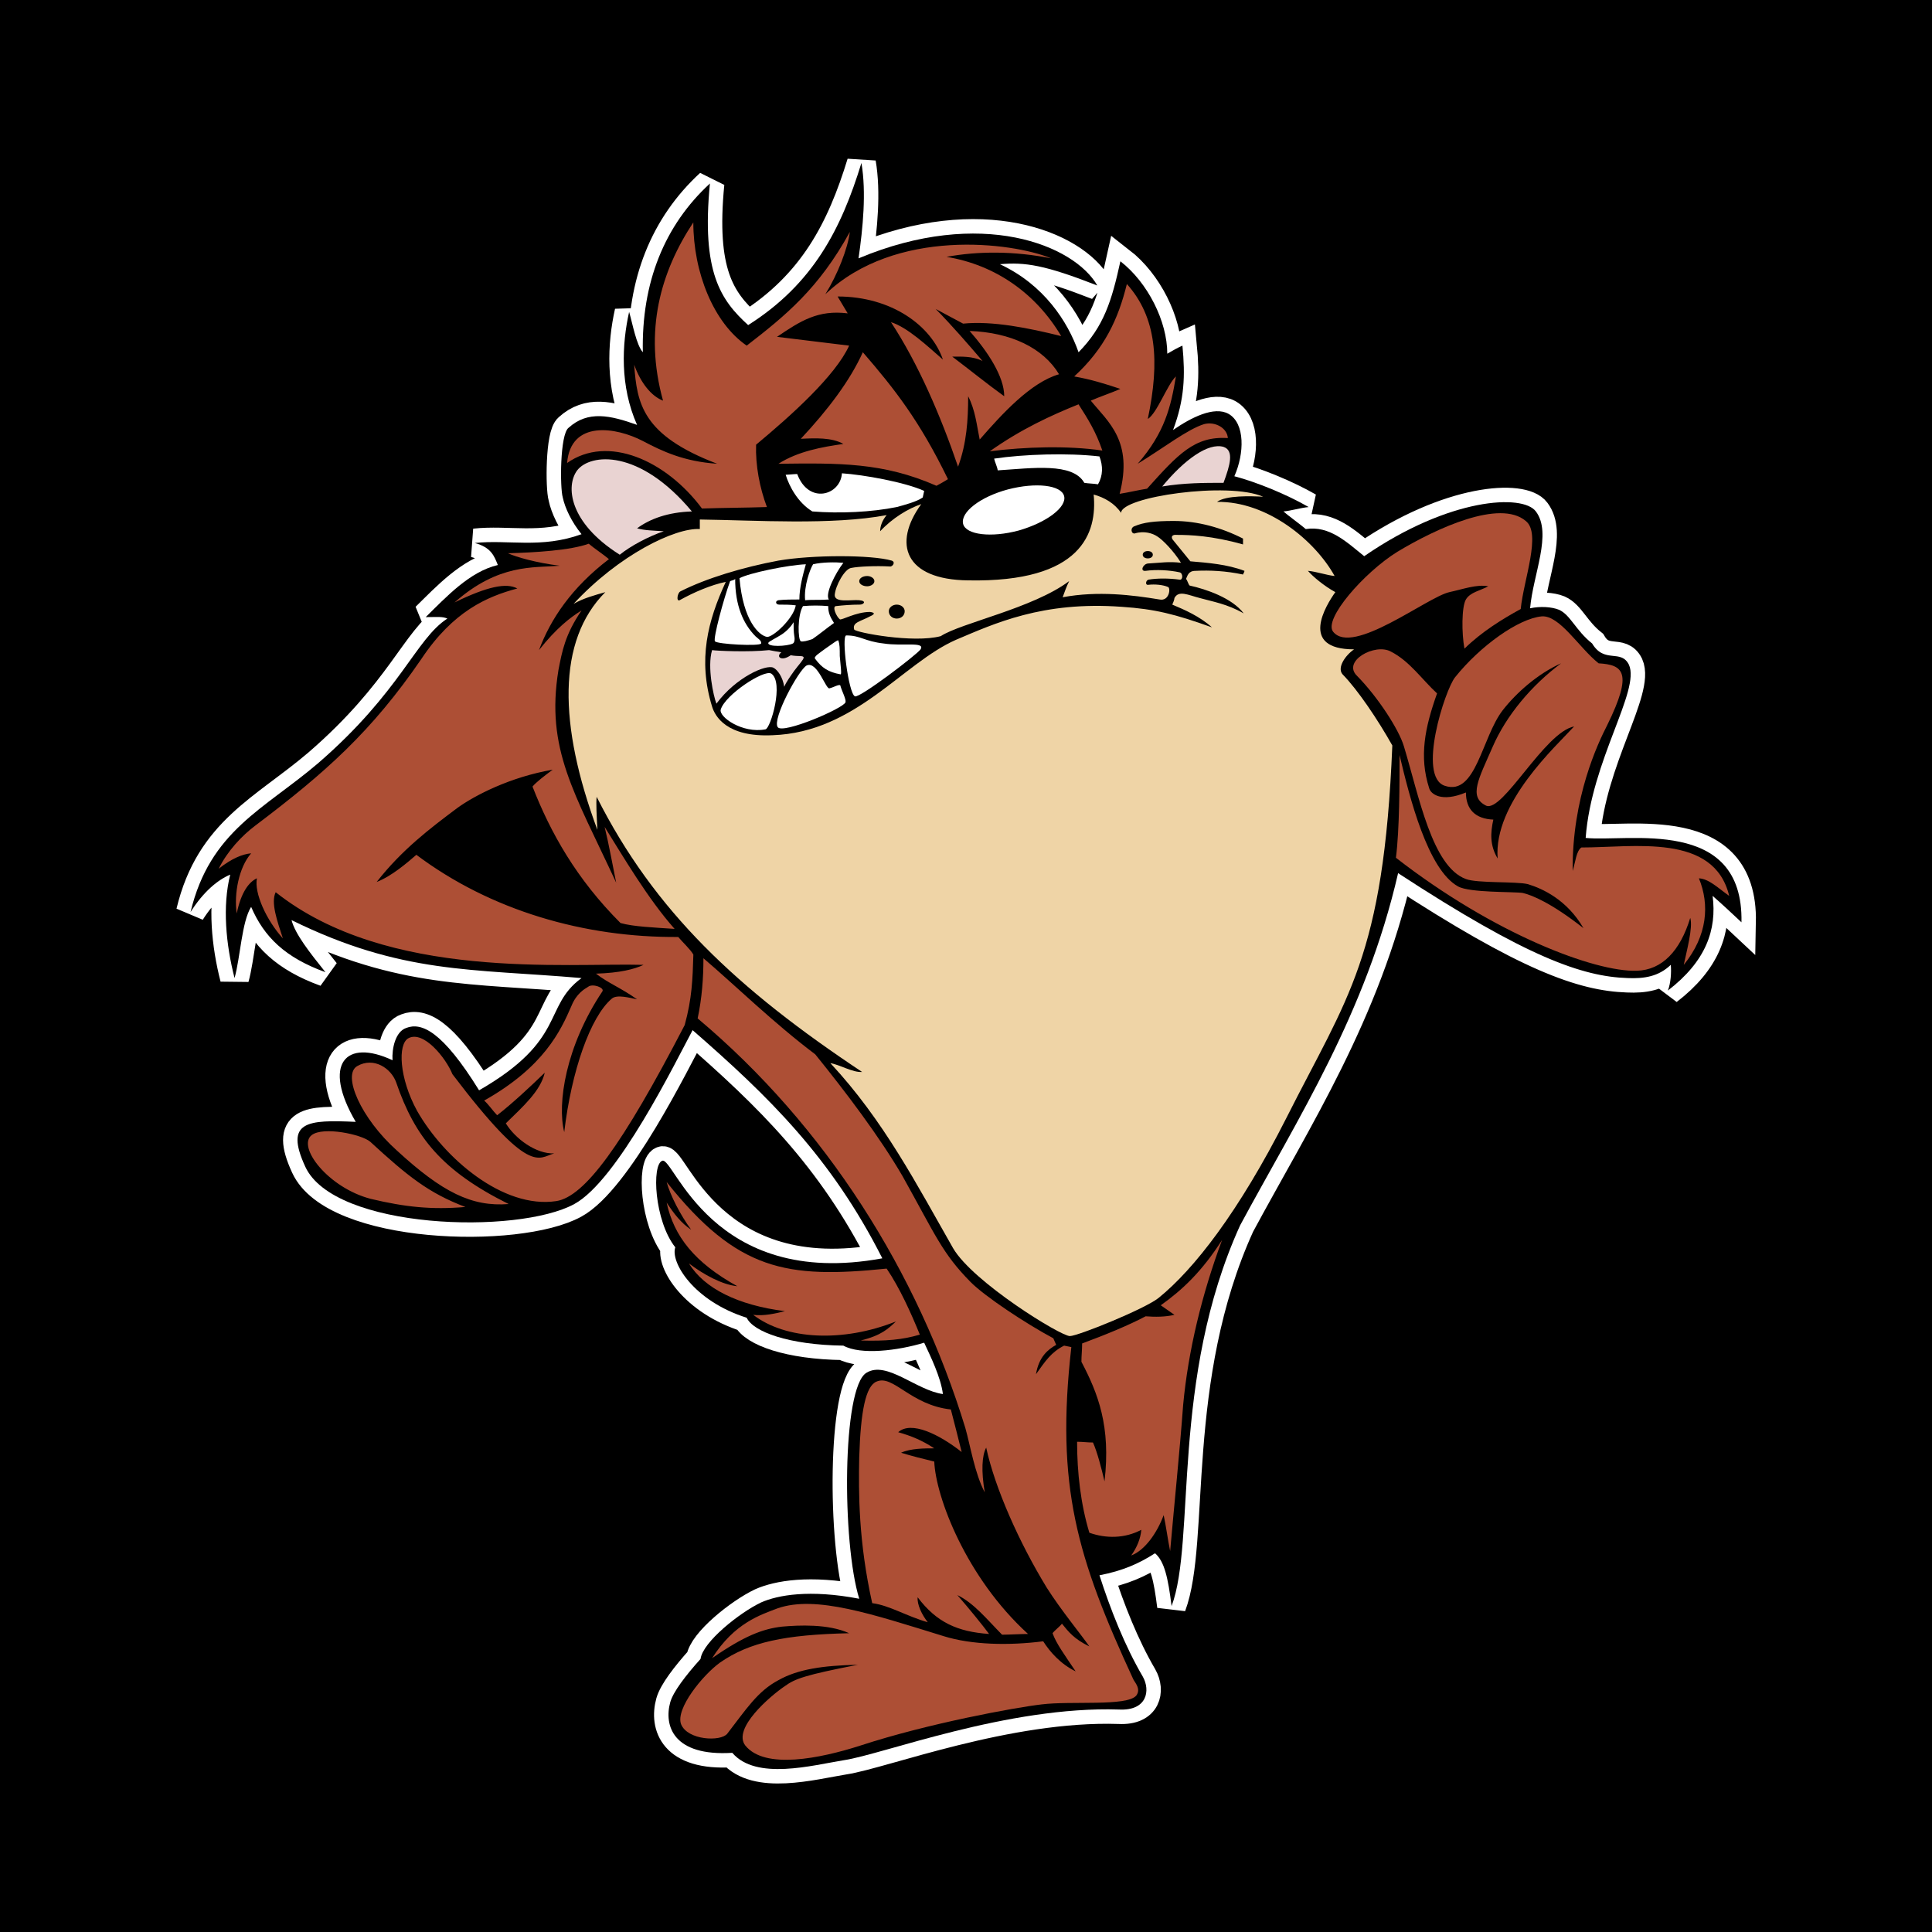 <?xml version="1.0" encoding="utf-8"?>
<!-- Generator: Adobe Illustrator 13.0.0, SVG Export Plug-In . SVG Version: 6.00 Build 14948)  -->
<!DOCTYPE svg PUBLIC "-//W3C//DTD SVG 1.0//EN" "http://www.w3.org/TR/2001/REC-SVG-20010904/DTD/svg10.dtd">
<svg version="1.0" id="Layer_1" xmlns="http://www.w3.org/2000/svg" xmlns:xlink="http://www.w3.org/1999/xlink" x="0px" y="0px"
	 width="192.756px" height="192.756px" viewBox="0 0 192.756 192.756" enable-background="new 0 0 192.756 192.756"
	 xml:space="preserve">
<g>
	<polygon fill-rule="evenodd" clip-rule="evenodd" points="0,0 192.756,0 192.756,192.756 0,192.756 0,0 	"/>
	
		<path fill-rule="evenodd" clip-rule="evenodd" fill="#FFFFFF" stroke="#FFFFFF" stroke-width="2.882" stroke-miterlimit="2.613" d="
		M74.643,32.435c-2.735-2.489-4.678-5.271-3.814-14.127c-4.534,4.172-6.837,9.882-6.693,16.835
		c-0.647-0.732-1.008-2.781-1.368-4.025c-0.719,3.22-0.936,7.393,0.792,11.272c-2.663-0.952-4.894-1.464-6.836,0.292
		c-0.864,0.659-0.864,6.002-0.576,6.954c0.215,1.025,0.863,2.416,1.871,3.66c-4.03,1.464-7.341,0.513-10.652,0.879
		c1.655,0.439,1.943,1.317,2.303,2.196c-2.807,0.659-5.11,3.147-7.197,5.197c1.224,0,1.656-0.073,2.159,0.146
		c-3.167,2.05-4.606,7.247-12.882,14.42c-5.398,4.612-10.795,6.734-12.739,14.859c1.295-2.049,2.735-3.221,3.958-3.733
		c-0.792,3.147-0.432,6.954,0.432,10.321c0.576-2.05,0.72-5.637,1.655-7.101c1.295,3.001,3.383,5.051,7.413,6.515
		c-1.583-1.976-3.023-3.807-3.383-5.197c11.012,5.416,17.993,4.832,28.932,5.783c-3.887,2.854-1.439,6.148-10.22,11.199
		c-3.67-5.93-5.758-6.808-7.27-6.222c-1.079,0.366-1.439,2.049-1.367,3.221c-4.678-2.196-7.053,0.365-3.67,6.148
		c-4.822-0.22-7.125-0.073-5.038,4.465c2.878,6.295,21.231,6.808,26.845,3.733c4.318-2.343,10.076-14.127,11.803-17.349
		c7.557,6.589,13.818,12.664,18.928,22.766c-17.057,3.147-20.799-10.175-21.951-9.735c-1.08,0.365-0.792,6.002,1.295,8.637
		c-0.504,1.465,1.799,5.344,7.125,7.027c0.647,1.391,4.174,2.709,9.644,2.782c1.727,0.951,5.397,0.512,8.061-0.293
		c0.575,1.391,1.655,3.439,1.871,5.124c-2.663-0.366-5.614-3.368-7.629-2.123C84,138.427,84,153.945,85.727,159.508
		c-4.966-0.951-8.132-0.366-9.788,0.366c-2.159,1.025-5.829,3.953-6.045,5.637c-1.511,1.684-2.735,3.294-3.022,4.318
		c-0.647,2.343,0.288,5.417,6.189,5.051c2.375,2.781,7.988,1.244,11.155,0.732c3.887-0.586,16.338-5.417,27.421-5.051
		c2.807,0.146,3.167-1.903,2.375-3.294c-1.8-3.075-3.239-6.734-4.318-10.102c2.303-0.439,3.958-1.172,5.542-2.196
		c0.936,0.805,1.295,2.415,1.654,5.271c2.447-6.515-0.144-22.619,6.838-37.99c5.758-10.688,12.522-21.082,15.762-35.136
		c12.882,8.418,18.424,10.321,22.886,10.468c1.655,0.073,3.095-0.146,4.318-1.318c0.071,0.732,0,1.83-0.288,2.562
		c3.814-2.928,4.894-6.076,4.463-9.443c1.007,0.878,1.942,1.757,2.878,2.635c0.216-10.614-11.371-7.979-15.545-8.418
		c0.575-7.759,5.47-14.713,4.318-17.275c-0.792-1.61-2.447-0.073-3.671-2.123c-1.655-1.317-2.159-2.854-3.311-3.367
		c-0.72-0.292-1.871-0.366-2.879-0.146c0.288-3.367,2.231-7.466,0.575-9.662c-1.295-1.757-8.636-1.391-17.128,4.465
		c-1.728-1.391-3.454-3.074-5.83-2.708c-0.504-0.439-1.727-1.317-2.23-1.756c0.791-0.074,1.727-0.366,2.519-0.439
		c-2.159-1.245-5.182-2.489-7.413-3.075c1.008-2.269,1.08-5.27-0.575-6.222c-1.439-0.805-3.742,0.366-5.542,1.61
		c1.151-3.074,1.224-5.417,0.936-8.418c-0.504,0.219-1.008,0.513-1.511,0.805c0-3.221-1.943-7.1-4.679-9.223
		c-0.863,3.953-1.655,6.515-4.174,9.077c-1.079-3.074-3.455-6.734-7.845-8.784c2.519-0.22,4.462,0.073,9.716,2.123
		c-2.303-4.026-11.587-7.833-23.822-2.708c0.432-3.001,0.792-6.588,0.288-9.516C83.927,22.846,81.121,28.335,74.643,32.435
		L74.643,32.435z M114.515,54.979c0.288,0,0.503,0.146,0.503,0.366s-0.215,0.366-0.503,0.366s-0.504-0.146-0.504-0.366
		S114.227,54.979,114.515,54.979L114.515,54.979z M127.182,60.25c1.727,5.783,2.015,9.15-0.072,10.979
		c-2.879,2.416-6.621,2.416-17.345,1.684c5.397,0.585,12.667,3.514,17.848-0.805C131.355,68.741,128.908,62.227,127.182,60.25
		L127.182,60.25z M86.518,57.469c0.36,0,0.72,0.22,0.72,0.512c0,0.293-0.36,0.512-0.72,0.512c-0.432,0-0.792-0.219-0.792-0.512
		C85.727,57.688,86.086,57.469,86.518,57.469L86.518,57.469z M89.469,60.323c0.432,0,0.792,0.293,0.792,0.659
		c0,0.439-0.36,0.732-0.792,0.732c-0.432,0-0.792-0.292-0.792-0.732C88.677,60.616,89.037,60.323,89.469,60.323L89.469,60.323z
		 M108.829,154.091c0.144,0.586,0.359,1.465,0.647,2.05c0.863-0.22,2.303-0.805,3.095-2.05
		C111.06,154.384,109.908,154.457,108.829,154.091L108.829,154.091z M107.605,138.28c-0.072,1.317-0.216,3.147-0.216,4.465
		c0.504,0.073,1.008,0.073,1.583,0.146C109.045,141.428,108.469,139.671,107.605,138.28L107.605,138.28z M94.219,145.82
		c0.576,0.292,1.583,0.438,2.159,0.512c0.575,3.147,1.295,5.563,3.167,8.198c-0.432-1.244-0.647-3.88-0.432-4.611
		c1.295,2.854,3.958,8.564,6.189,11.126c-0.145,0.806-0.864,1.172-1.224,1.83C100.696,159.947,95.371,153.433,94.219,145.82
		L94.219,145.82z M52.117,78.989c-2.519,0.219-6.262,2.416-9.572,5.562c5.11,3.587,11.947,6.369,17.201,7.101
		C56.147,87.407,53.269,82.429,52.117,78.989L52.117,78.989z M144.957,60.543c-1.438,0.146-3.454,1.464-4.966,2.415
		c1.224,0.586,2.808,2.124,3.814,3.66c0.288-0.366,0.937-1.024,1.367-1.391C144.886,63.69,144.742,62.08,144.957,60.543
		L144.957,60.543z"/>
	<path fill-rule="evenodd" clip-rule="evenodd" d="M144.957,60.543c-1.438,0.146-3.454,1.464-4.966,2.415
		c1.224,0.586,2.808,2.124,3.814,3.66c0.288-0.366,0.937-1.024,1.367-1.391C144.886,63.69,144.742,62.08,144.957,60.543
		L144.957,60.543z"/>
	<path fill-rule="evenodd" clip-rule="evenodd" d="M52.117,78.989c-2.519,0.219-6.262,2.416-9.572,5.563
		c5.11,3.587,11.947,6.368,17.201,7.1C56.147,87.407,53.269,82.43,52.117,78.989L52.117,78.989z"/>
	<path fill-rule="evenodd" clip-rule="evenodd" d="M94.219,145.82c0.576,0.292,1.583,0.438,2.159,0.512
		c0.575,3.147,1.295,5.563,3.167,8.198c-0.432-1.244-0.647-3.88-0.432-4.611c1.295,2.854,3.958,8.564,6.189,11.126
		c-0.145,0.806-0.864,1.172-1.224,1.83C100.696,159.947,95.371,153.433,94.219,145.82L94.219,145.82z"/>
	<path fill-rule="evenodd" clip-rule="evenodd" d="M107.605,138.28c-0.072,1.317-0.216,3.147-0.216,4.465
		c0.504,0.073,1.008,0.073,1.583,0.146C109.045,141.428,108.469,139.671,107.605,138.28L107.605,138.28z"/>
	<path fill-rule="evenodd" clip-rule="evenodd" d="M108.829,154.091c0.144,0.586,0.359,1.465,0.647,2.05
		c0.863-0.22,2.303-0.805,3.095-2.05C111.06,154.384,109.908,154.457,108.829,154.091L108.829,154.091z"/>
	<path fill-rule="evenodd" clip-rule="evenodd" d="M127.182,60.25c1.727,5.783,2.015,9.15-0.072,10.98
		c-2.879,2.416-6.621,2.416-17.345,1.684c5.397,0.585,12.667,3.514,17.848-0.805C131.355,68.741,128.908,62.227,127.182,60.25
		L127.182,60.25z"/>
	<path fill-rule="evenodd" clip-rule="evenodd" d="M74.644,32.435c-2.735-2.489-4.678-5.271-3.815-14.127
		c-4.534,4.172-6.837,9.882-6.693,16.835c-0.647-0.732-1.008-2.781-1.368-4.025c-0.719,3.22-0.936,7.393,0.792,11.272
		c-2.663-0.952-4.894-1.464-6.836,0.292c-0.864,0.659-0.864,6.002-0.576,6.954c0.215,1.025,0.863,2.416,1.871,3.66
		c-4.03,1.464-7.341,0.513-10.652,0.879c1.655,0.439,1.943,1.317,2.303,2.196c-2.807,0.659-5.11,3.147-7.197,5.197
		c1.224,0,1.656-0.073,2.159,0.147c-3.167,2.049-4.606,7.246-12.882,14.42c-5.398,4.612-10.795,6.734-12.739,14.859
		c1.295-2.049,2.735-3.221,3.958-3.733c-0.792,3.147-0.432,6.954,0.432,10.321c0.576-2.05,0.72-5.637,1.655-7.101
		c1.295,3.001,3.383,5.051,7.413,6.515c-1.583-1.976-3.023-3.807-3.383-5.197c11.012,5.416,17.993,4.832,28.932,5.783
		c-3.887,2.854-1.439,6.148-10.22,11.199c-3.67-5.93-5.758-6.808-7.27-6.222c-1.079,0.366-1.439,2.049-1.367,3.221
		c-4.678-2.196-7.053,0.365-3.67,6.148c-4.822-0.22-7.125-0.073-5.038,4.465c2.878,6.295,21.231,6.808,26.845,3.733
		c4.318-2.343,10.076-14.127,11.803-17.348c7.557,6.588,13.818,12.663,18.928,22.765c-17.057,3.147-20.799-10.175-21.951-9.735
		c-1.08,0.365-0.792,6.002,1.295,8.637c-0.504,1.465,1.799,5.344,7.125,7.027c0.647,1.391,4.174,2.709,9.644,2.782
		c1.727,0.951,5.397,0.512,8.061-0.293c0.647,1.391,1.655,3.439,1.871,5.124c-2.663-0.366-5.614-3.368-7.629-2.123
		C84,138.427,84,153.945,85.727,159.508c-4.966-0.951-8.132-0.366-9.788,0.366c-2.159,1.025-5.829,3.953-6.045,5.637
		c-1.511,1.684-2.735,3.294-3.022,4.318c-0.647,2.343,0.288,5.417,6.189,5.051c2.375,2.781,7.988,1.244,11.155,0.732
		c3.887-0.586,16.338-5.417,27.421-5.051c2.807,0.146,3.167-1.903,2.375-3.294c-1.8-3.075-3.239-6.734-4.318-10.102
		c2.303-0.439,3.958-1.172,5.542-2.196c0.936,0.805,1.295,2.415,1.654,5.271c2.447-6.515-0.144-22.619,6.838-37.99
		c5.758-10.688,12.522-21.082,15.762-35.136c12.882,8.418,18.424,10.321,22.886,10.468c1.655,0.073,3.095-0.146,4.318-1.318
		c0.071,0.732,0,1.83-0.288,2.562c3.814-2.928,4.894-6.076,4.463-9.443c1.007,0.878,1.942,1.757,2.878,2.635
		c0.216-10.614-11.371-7.979-15.545-8.418c0.575-7.759,5.47-14.713,4.318-17.275c-0.792-1.61-2.447-0.073-3.671-2.123
		c-1.655-1.317-2.159-2.854-3.311-3.367c-0.72-0.292-1.871-0.366-2.879-0.146c0.288-3.367,2.231-7.466,0.575-9.662
		c-1.295-1.757-8.636-1.391-17.128,4.465c-1.728-1.391-3.454-3.074-5.83-2.708c-0.504-0.439-1.727-1.317-2.23-1.756
		c0.791-0.074,1.727-0.366,2.519-0.439c-2.159-1.245-5.182-2.489-7.413-3.074c1.008-2.27,1.08-5.271-0.575-6.222
		c-1.439-0.805-3.742,0.366-5.542,1.61c1.151-3.074,1.224-5.417,0.936-8.418c-0.504,0.219-1.008,0.513-1.511,0.805
		c0-3.221-1.943-7.1-4.679-9.223c-0.863,3.953-1.655,6.515-4.174,9.077c-1.079-3.074-3.455-6.734-7.845-8.784
		c2.519-0.22,4.462,0.073,9.716,2.123c-2.303-4.026-11.587-7.833-23.822-2.708c0.432-3.001,0.792-6.588,0.288-9.516
		C83.927,22.846,81.121,28.335,74.644,32.435L74.644,32.435z"/>
	<path fill-rule="evenodd" clip-rule="evenodd" fill="#AD4F35" d="M112.428,28.335c-0.864,3.513-2.231,6.441-5.254,9.223
		c1.655,0.292,3.095,0.732,4.605,1.244c-1.008,0.439-1.943,0.732-2.95,1.171c1.728,2.123,4.246,4.026,2.878,9.296
		c0.937-0.146,1.8-0.366,2.735-0.512c3.095-3.44,4.75-5.27,8.061-5.05c-0.071-1.025-1.296-1.684-2.375-1.391
		c-1.655,0.513-4.103,2.416-6.621,3.953c2.735-3.147,3.311-5.709,3.814-8.71c-0.863,0.805-1.871,3.66-2.807,4.245
		C115.738,36.021,115.378,31.629,112.428,28.335L112.428,28.335z M98.753,45.024c3.095-2.195,6.117-3.586,8.853-4.685
		c0.936,1.464,1.728,2.709,2.375,4.612C106.454,44.439,102.279,44.585,98.753,45.024L98.753,45.024z M86.086,35.143
		c-1.295,2.855-3.455,5.71-6.189,8.638c1.439-0.073,3.095-0.146,4.247,0.512c-2.088,0.293-4.534,0.732-6.478,1.977
		c6.045-0.073,10.436-0.146,15.761,2.196c0.432-0.22,0.792-0.439,1.151-0.659C91.772,42.023,89.253,38.803,86.086,35.143
		L86.086,35.143z M76.515,50.588c-2.159,0.073-4.318,0.073-6.478,0.146c-3.599-4.831-9.428-7.393-13.458-4.539
		c0.359-4.319,4.894-3.586,7.557-2.196c1.943,1.024,4.103,2.05,7.413,2.269c-7.485-2.854-7.989-6.002-8.277-9.881
		c0.648,1.83,1.728,3.147,2.879,3.586c-1.943-7.027-0.216-12.883,3.022-17.787c0,4.978,2.015,10.028,5.326,12.297
		c3.886-3.001,7.197-5.709,10.292-11.346c-0.216,1.684-1.224,4.245-2.447,6.222c6.981-6.661,18.641-5.197,22.526-3.586
		c-3.67-0.732-7.269-0.732-10.436-0.146c4.895,0.805,8.925,3.66,11.443,7.905c-3.238-0.805-6.837-1.537-9.788-1.244
		c-0.936-0.512-1.799-0.952-2.735-1.464c1.655,1.684,3.238,3.513,4.678,5.197c-1.007-0.512-2.159-0.439-3.022-0.439
		c1.655,1.245,3.454,2.708,5.182,3.953c0-1.976-1.655-4.465-3.455-6.515c4.102,0.146,7.341,1.683,8.924,4.319
		c-2.807,0.805-5.686,3.953-7.917,6.515c-0.288-1.391-0.432-2.928-1.151-4.319c0,2.342-0.144,4.685-1.007,7.027
		c-1.728-5.051-3.958-10.248-6.693-14.42c1.655,0.512,3.67,2.416,5.182,3.733c-1.152-3.367-5.11-6.295-10.508-6.295
		c0.36,0.586,0.647,1.098,1.008,1.684c-2.951-0.366-4.678,0.732-7.053,2.342c2.375,0.293,4.822,0.586,7.197,0.878
		c-1.368,3.001-5.758,6.954-9.284,9.882C75.363,46.416,75.795,48.685,76.515,50.588L76.515,50.588z M148.269,80.38
		c-1.8-0.878-0.72-2.708,0.647-5.856s3.886-6.149,6.837-8.345c-2.303,1.025-4.462,2.928-5.829,4.685
		c-2.088,2.708-2.663,8.564-5.758,7.54c-2.807-0.878,0-9.589,1.007-10.833c2.52-3.147,6.334-5.855,8.637-6.075
		c1.8-0.146,3.742,3.147,5.686,4.685c2.447,0.146,3.455,0.878,0.864,6.149c-0.937,1.83-3.527,7.247-3.455,14.566
		c0.288-0.952,0.36-1.977,0.864-2.342c5.253,0,13.242-1.464,14.753,4.831c-1.224-0.878-2.015-1.684-3.022-1.756
		c1.08,2.635,0.863,5.709-1.511,8.637c0.287-1.391,0.936-3.733,0.647-4.685c-1.008,3.294-2.807,5.197-5.326,5.271
		c-4.174,0.146-14.25-3.66-24.038-11.273c0.36-2.854,0.36-7.393,0.36-10.248c1.008,4.246,2.807,11.419,5.829,13.103
		c1.152,0.659,5.614,0.513,6.478,0.659c0.936,0.219,2.879,1.024,6.046,3.513c-1.655-2.854-4.103-3.953-5.542-4.392
		c-1.151-0.292-5.038-0.073-6.189-0.512c-3.383-1.244-4.678-8.271-6.189-13.249c-0.504-1.684-2.591-4.904-4.678-7.027
		c-1.512-1.464,1.799-3.294,3.382-2.416c1.872,0.951,3.096,2.781,4.606,4.172c-1.224,3.44-1.799,6.295-0.791,9.443
		c0.144,0.585,1.223,1.464,3.67,0.439c0,1.684,0.936,2.636,2.735,2.708c-0.288,1.318-0.36,2.562,0.432,3.88
		c-0.432-5.563,5.829-11.2,7.629-13.176C154.098,73.06,149.924,81.112,148.269,80.38L148.269,80.38z M146.109,64.715
		c1.727-1.684,3.742-2.928,5.613-3.953c0.288-2.928,2.087-7.54,0.504-8.784c-2.591-2.196-8.925,0.732-12.811,3.075
		c-3.311,2.049-7.413,6.734-6.405,7.979c1.943,2.416,9.356-3.44,11.587-3.953c1.367-0.293,2.734-0.805,3.887-0.586
		c-0.792,0.439-1.8,0.586-2.231,1.318S145.821,63.178,146.109,64.715L146.109,64.715z M121.927,123.714
		c-2.015,3.147-3.958,4.978-6.117,6.515c0.433,0.293,0.936,0.659,1.367,0.952c-0.935,0.219-1.942,0.219-2.878,0.146
		c-1.655,0.879-3.959,1.83-6.334,2.709c0,0.658-0.071,1.171-0.071,1.83c1.655,3.147,2.95,6.441,2.303,11.931
		c-0.288-1.244-0.72-2.928-1.151-3.879c-0.576,0-1.008-0.073-1.584-0.073c0,3.074,0.36,6.222,1.224,9.076
		c1.655,0.586,3.526,0.586,5.182-0.292c-0.071,0.878-0.432,1.756-1.008,2.562c1.368-0.513,2.592-2.27,3.239-4.026
		c0.216,0.952,0.432,2.562,0.647,3.587c0.432-4.904,0.937-9.735,1.296-14.566C118.545,134.767,119.912,129.13,121.927,123.714
		L121.927,123.714z M95.946,144.868c-0.36-1.464-0.72-2.854-1.08-4.245c-4.03-0.439-5.757-3.514-7.413-2.782
		c-1.08,0.439-1.583,2.928-1.728,7.54c-0.072,3.587-0.072,8.418,1.295,14.566c1.727,0.22,3.455,1.317,5.542,1.903
		c-0.576-0.731-1.079-1.757-1.007-2.489c1.871,2.489,3.958,3.44,7.125,3.66c-0.647-0.878-2.015-2.562-3.166-3.88
		c1.655,0.806,2.878,2.343,4.462,3.953c0.647,0,1.943-0.073,2.591-0.073c-6.189-5.637-9.212-13.688-9.356-17.201
		c-0.936-0.22-2.375-0.586-3.311-0.879c0.936-0.439,2.375-0.439,3.311-0.439c-1.224-0.805-2.303-1.244-3.598-1.61
		C90.908,141.721,93.715,143.111,95.946,144.868L95.946,144.868z M88.461,126.568c-10.004,1.025-14.897,0.22-21.951-8.638
		c0.36,1.318,1.367,3.294,2.447,4.758c-1.007-0.658-1.727-1.61-2.447-2.708c0.72,3.367,2.807,6.003,7.053,8.345
		c-1.512-0.146-3.383-1.171-4.822-2.27c1.512,2.489,4.894,4.173,9.572,4.759c-0.863,0.22-2.159,0.512-3.167,0.366
		c3.239,2.488,8.924,2.781,14.25,0.658c-0.792,0.732-1.439,1.391-3.526,1.903c2.519,0.073,4.174-0.073,5.901-0.586
		C90.908,131.034,89.757,128.472,88.461,126.568L88.461,126.568z M70.181,95.605c0,1.977-0.144,3.952-0.576,6.002
		c12.811,10.761,21.951,25.327,26.701,40.845c0.504,1.757,0.936,4.539,1.943,6.442c-0.359-2.123-0.288-3.66,0.144-4.466
		c0.864,4.026,3.312,9.517,6.046,13.981c1.439,2.27,3.383,4.611,4.246,5.855c-1.511-0.731-2.087-1.464-2.734-2.269
		c-0.216,0.293-0.72,0.658-0.936,0.951c0.359,1.024,1.224,2.196,2.303,3.807c-1.512-0.732-2.591-1.977-3.238-3.001
		c-3.383,0.438-7.125,0.366-9.932-0.513c-7.125-2.196-12.739-4.1-16.553-2.781c-1.728,0.659-4.318,1.464-6.549,4.978
		c3.167-2.196,5.038-2.928,6.981-3.147c1.655-0.146,4.606-0.293,6.693,0.658c-6.406,0.146-9.932,0.879-12.883,2.928
		c-1.727,1.245-4.462,4.612-3.886,6.149c0.647,1.61,3.958,1.757,4.606,0.951c1.871-2.415,3.023-4.245,5.11-5.344
		c1.943-1.098,4.462-1.464,7.917-1.537c-5.254,1.025-6.261,1.392-7.269,2.123c-1.511,1.024-5.253,4.245-3.958,5.929
		c1.943,2.416,7.413,1.318,11.515,0c6.693-2.195,15.473-3.806,18.064-4.099c2.951-0.366,8.493,0.22,9.429-0.878
		c0.503-0.659-0.145-1.318-0.288-1.61c-5.614-12.151-7.772-19.252-6.189-33.16l-0.72-0.146c-1.296,0.658-1.871,1.536-2.807,2.854
		c0.287-1.757,1.223-2.489,2.015-2.928l-0.287-0.659c-2.735-1.464-6.838-4.173-8.277-5.637c-2.807-2.854-3.455-4.611-6.765-10.54
		c-2.303-3.953-5.686-8.418-8.708-12.151C77.162,102.047,73.276,98.24,70.181,95.605L70.181,95.605z M60.753,55.785
		c-0.504-0.439-1.511-1.098-2.015-1.538c-1.799,0.659-5.326,0.878-8.06,0.952c0.792,0.366,2.807,0.952,5.182,1.245
		c-2.663,0.219-6.118-0.22-10.508,3.66c3.311-1.611,5.182-1.977,6.262-1.391c-3.023,0.805-6.406,2.269-9.572,7.027
		c-4.966,7.247-9.572,11.346-16.553,16.616c-1.368,1.024-2.807,2.562-3.67,4.319c1.295-1.025,2.375-1.464,3.238-1.538
		c-1.223,1.391-1.727,4.026-1.439,6.002c0.432-2.123,1.224-3.147,2.015-3.513c-0.288,1.464,0.936,4.172,2.591,6.002
		c-0.576-1.757-1.223-3.587-0.719-4.611c11.155,8.856,29.003,7.027,36.705,7.247c-0.936,0.439-2.375,0.805-4.75,0.878
		c1.224,0.951,2.447,1.391,4.102,2.562c-0.719-0.146-2.015-0.513-2.519-0.073c-2.159,1.83-4.03,7.247-4.75,13.322
		c-0.72-2.854,0.144-8.564,3.814-14.054c0.216-0.366-1.008-0.806-1.439-0.439c-0.36,0.22-1.151,0.659-1.655,1.903
		c-1.08,2.488-2.735,6.075-8.708,9.442c0.432,0.366,0.864,1.025,1.296,1.464c1.511-1.171,3.31-2.854,4.75-4.245
		c-0.432,1.83-2.159,3.367-3.886,5.051c0.936,1.537,3.023,3.074,4.822,3.001c-1.583,0.439-2.375,2.343-10.148-7.905
		c-0.647-1.61-2.879-4.392-4.39-3.587c-1.08,0.586-0.936,3.952,0.864,7.247c2.663,4.685,8.564,9.809,13.89,9.003
		c2.807-0.439,6.549-5.49,12.811-17.567c0.72-2.636,0.792-4.538,0.863-7.027c-0.288-0.512-1.079-1.244-1.511-1.757
		c-9.356,0.073-18.712-2.635-26.125-8.198c-0.936,0.805-2.447,2.123-3.958,2.708c2.519-3.221,5.326-5.344,8.061-7.393
		c1.727-1.244,5.253-3.075,9.5-3.807c-0.792,0.586-1.655,1.245-2.015,1.684c1.799,4.612,4.39,9.223,8.78,13.615
		c1.295,0.366,3.311,0.439,5.397,0.585c-2.663-3.001-5.109-7.174-6.981-10.175c0.432,1.757,0.792,3.807,1.152,5.563
		c-4.174-9.004-7.053-13.322-5.758-21.228c0.36-1.83,0.647-3.513,2.303-5.929c-1.08,0.659-2.519,1.757-4.247,3.953
		C54.923,61.787,57.011,58.64,60.753,55.785L60.753,55.785z M50.749,120.127c-6.621-3.294-9.355-6.661-11.227-12.151
		c-0.503-1.391-2.231-2.562-3.886-1.61c-1.511,0.879,0.36,5.197,3.958,8.418C44.128,118.956,47.079,120.42,50.749,120.127
		L50.749,120.127z M31.102,113.246c-1.511,1.171,1.655,5.271,5.901,6.368c3.383,0.806,6.046,1.099,9.428,0.806
		c-3.67-1.391-5.758-3.074-9.5-6.515C36.068,113.173,32.253,112.368,31.102,113.246L31.102,113.246z"/>
	<path fill-rule="evenodd" clip-rule="evenodd" fill="#FFFFFF" d="M76.371,72.767c-2.303,0.439-4.678-1.245-4.462-1.977
		c0.432-1.464,4.318-4.025,5.038-3.586C78.242,68.083,76.874,72.694,76.371,72.767L76.371,72.767z M77.594,72.548
		c-0.576-0.806,2.087-5.71,2.878-6.149c1.08-0.513,1.943,2.489,2.303,2.269c0.36-0.073,1.08-0.512,1.08-0.22
		c0.144,0.512,0.576,1.318,0.503,1.61C84.215,70.645,78.098,73.279,77.594,72.548L77.594,72.548z M84.431,63.397
		c-0.504,0,0.216,5.783,0.864,6.076c0.432,0.22,6.117-4.099,6.549-4.685c0.504-0.806-1.799-0.293-3.67-0.586
		C86.23,63.983,85.871,63.397,84.431,63.397L84.431,63.397z M83.64,63.91c0.144,0.366,0.144,0.806,0.144,1.538
		c0.072,0.878,0.216,1.903,0.072,1.83c-1.224-0.22-1.871-0.659-2.519-1.537c-0.216-0.22,0.432-0.585,1.007-1.025
		C82.992,64.276,83.64,63.764,83.64,63.91L83.64,63.91z M82.632,60.47c-0.863-0.073-1.655-0.073-2.519,0
		c-0.576,0.952-0.504,3.367-0.216,3.513c0.216,0.074,0.72-0.073,1.151-0.219c0.648-0.439,1.439-1.098,2.159-1.61
		C82.848,61.567,82.632,61.202,82.632,60.47L82.632,60.47z M81.121,56.297c-0.288,0.439-0.936,2.196-0.792,3.587
		c0.792-0.073,1.583,0,2.375-0.073c-0.432-0.513,0.647-2.635,1.439-3.66C83.352,56.078,82.056,56.078,81.121,56.297L81.121,56.297z
		 M73.78,57.688c0.936-0.513,4.822-1.318,6.621-1.391c-0.288,1.025-0.647,2.342-0.647,3.514c-0.576,0-1.512,0-2.087,0.073
		c-0.36,0.073-0.288,0.439,0.072,0.439c0.503,0,1.151,0,1.655,0.073c-0.216,1.318-2.303,3.221-2.879,3.147
		C75.723,63.397,74.14,61.934,73.78,57.688L73.78,57.688z M100.553,48.831c2.807-0.732,5.325-0.439,5.613,0.659
		c0.288,1.098-1.728,2.635-4.534,3.44c-2.734,0.732-5.253,0.439-5.542-0.659C95.802,51.101,97.817,49.563,100.553,48.831
		L100.553,48.831z M99.186,45.757c0.071,0.366,0.287,0.732,0.359,1.171c3.454-0.219,7.484-0.805,8.636,1.245
		c0.433,0.073,0.936,0.073,1.368,0.146c0.504-0.878,0.504-1.83,0.144-2.781C106.526,45.171,102.136,45.317,99.186,45.757
		L99.186,45.757z M78.386,47.367c0.36,1.171,1.224,2.782,2.663,3.66c2.735,0.219,5.902,0.073,8.421-0.439
		c0.792-0.219,1.943-0.512,2.591-0.952l0.144-0.659c-1.943-0.878-6.045-1.61-8.205-1.756c-0.144,2.196-3.311,3.148-4.462,0.073
		C79.25,47.294,78.602,47.367,78.386,47.367L78.386,47.367z"/>
	<path fill-rule="evenodd" clip-rule="evenodd" fill="#FFFFFF" d="M72.844,57.981c-0.647,1.757-1.727,5.783-1.511,6.002
		c0.216,0.293,4.462,0.513,4.606,0.22c0.072-0.293-0.359-0.512-0.576-0.732c-1.223-1.244-2.015-3.074-2.015-5.709
		C73.204,57.908,72.988,57.908,72.844,57.981L72.844,57.981z"/>
	<path fill-rule="evenodd" clip-rule="evenodd" fill="#E9D3D2" d="M115.954,48.538c2.159-0.366,4.246-0.366,6.117-0.366
		c0.647-1.757,1.079-3.221,0-3.587C120.56,44.146,118.185,45.83,115.954,48.538L115.954,48.538z M69.03,51.027
		c-5.254-6.295-10.148-5.783-11.443-4.1c-1.151,1.537-0.863,5.197,4.246,8.418c1.08-0.878,2.879-1.83,4.391-2.342
		c-1.08-0.073-1.872-0.073-2.664-0.292C64.855,51.759,66.654,51.101,69.03,51.027L69.03,51.027z M71.045,64.862
		c-0.504,1.684,0.144,4.611,0.432,5.343c1.943-2.635,4.966-3.953,5.686-3.587c0.432,0.22,0.936,0.952,1.08,1.903
		c0.216-0.512,0.648-1.098,1.008-1.61c0.432-0.585,0.935-1.098,0.935-1.317c-0.071-0.22-0.503-0.073-1.295-0.22
		c-0.936,0.659-1.512,0.146-0.936-0.292c-0.432-0.073-0.864-0.146-1.224-0.22C74.715,65.082,71.477,64.935,71.045,64.862
		L71.045,64.862z"/>
	<path fill-rule="evenodd" clip-rule="evenodd" fill="#EFD4A6" d="M91.916,50.295c-1.295,0.439-2.879,1.391-4.103,2.708
		c0-0.512,0.216-1.098,0.648-1.61c-5.47,1.025-13.026,0.512-18.64,0.439c0,0.292,0,0.659,0,0.951
		c-2.447-0.146-8.061,2.562-12.595,7.466c1.007-0.585,2.159-0.878,3.167-1.171c-4.822,4.831-4.678,13.249-0.792,23.716
		c-0.072-1.464-0.144-2.635-0.072-3.294c5.757,11.419,14.034,19.178,26.485,27.45c-0.936,0.073-2.231-0.732-3.167-0.879
		c5.326,5.71,8.637,12.151,12.235,18.447c1.943,3.366,10.723,8.783,11.66,8.783c0.791,0,7.484-2.708,8.852-3.807
		c3.527-2.854,7.988-8.563,12.739-17.934c6.117-12.151,9.716-16.03,10.579-37.185c-1.439-2.562-3.455-5.563-4.966-7.1
		c-0.576-0.659,0.288-1.903,1.151-2.489c-5.542,0-2.807-4.392-1.871-5.709c-1.08-0.586-2.231-1.537-2.734-2.123
		c0.863,0.073,1.871,0.439,2.662,0.513c-1.942-3.514-6.692-7.466-11.73-7.393c0.863-0.659,3.382-0.586,4.605-0.513
		c-3.454-1.537-14.178,0-14.178,1.61c-0.647-0.952-1.655-1.537-2.735-1.83c0.36,3.807-1.151,8.784-12.522,8.564
		C90.261,57.834,89.037,54.248,91.916,50.295L91.916,50.295z M88.965,55.931c-2.015-0.585-7.917-0.585-11.299,0
		c-3.526,0.659-7.197,1.757-9.788,3.075c-0.288,0.146-0.432,1.025-0.072,0.878c1.439-0.805,3.167-1.537,4.606-1.83
		c-1.799,3.879-2.807,7.759-1.367,12.444c0.288,0.951,1.439,3.074,6.045,2.855c8.276-0.293,12.955-7.174,18.28-9.516
		c3.815-1.61,8.636-3.88,16.553-3.294c3.311,0.22,5.325,0.732,8.996,2.049c-1.224-1.098-2.735-1.757-3.959-2.269
		c0.072-0.146,0.216-0.512,0.216-0.659c0.433-0.805,1.368-0.292,2.52,0c1.296,0.366,2.735,0.585,4.39,1.537
		c-1.151-1.537-3.742-2.416-5.397-2.781c-0.144-0.146-0.216-0.513-0.359-0.659c0.144-0.293,0.216-0.806,0.936-0.806
		c1.439-0.073,3.022,0,4.75,0.366c0-0.073,0.144-0.22,0.144-0.366c-1.727-0.659-3.67-0.805-5.397-0.952
		c-0.647-0.805-1.079-1.317-1.728-2.123c-0.145-0.146-0.288-0.586,0.432-0.512c1.224,0,3.455,0.073,6.55,0.951
		c0-0.219,0-0.366,0-0.585c-2.159-1.098-4.534-1.757-6.909-1.757c-1.943,0-3.022,0.146-3.887,0.513c-0.504,0.146-0.36,0.805,0,0.732
		c0.936-0.293,1.799,0,2.231,0.292c0.504,0.293,1.655,1.464,2.375,2.635c-1.224-0.146-2.016,0-3.311,0.073
		c-0.504,0.073-0.792,0.805-0.216,0.732c1.079-0.146,2.375-0.073,3.383,0.146c0.359,0.073,0.359,0.805,0,0.732
		c-1.08-0.146-2.231-0.146-3.095,0c-0.288,0.073-0.36,0.586,0,0.513c0.647-0.073,1.438,0,1.942,0.219
		c0.288,0.073,0.145,1.464-0.863,1.245c-2.663-0.439-6.117-0.878-9.645-0.22c0.217-0.585,0.36-1.025,0.648-1.61
		c-3.599,2.708-10.796,4.172-12.811,5.49c-2.734,0.732-8.492-0.366-8.636-0.659c-0.216-0.732,0.648-0.805,1.583-1.317
		c0.504-0.22,0.504-0.366,0-0.439c-1.439,0-2.879,0.878-3.022,0.732c-0.36-0.292-0.792-1.317-0.36-1.317
		c0.647-0.073,1.511-0.146,2.375-0.146c0.36,0,0.72-0.366-0.072-0.439c-0.792-0.073-2.447,0.292-2.447-0.512
		c0.072-0.952,1.007-2.636,1.655-2.709c0.72-0.146,2.447-0.219,3.814-0.146C89.037,56.59,89.397,56.078,88.965,55.931L88.965,55.931
		z"/>
	<path fill-rule="evenodd" clip-rule="evenodd" d="M89.469,60.323c0.432,0,0.792,0.293,0.792,0.659c0,0.439-0.36,0.732-0.792,0.732
		c-0.432,0-0.792-0.293-0.792-0.732C88.677,60.616,89.037,60.323,89.469,60.323L89.469,60.323z"/>
	<path fill-rule="evenodd" clip-rule="evenodd" d="M86.518,57.469c0.36,0,0.72,0.22,0.72,0.512c0,0.293-0.36,0.512-0.72,0.512
		c-0.432,0-0.792-0.219-0.792-0.512C85.727,57.688,86.086,57.469,86.518,57.469L86.518,57.469z"/>
	<path fill-rule="evenodd" clip-rule="evenodd" fill="#FFFFFF" d="M76.658,64.129c0.072-0.146,0.72-0.439,1.296-0.805
		c0.576-0.367,1.007-0.878,1.223-1.245c0,0.439,0,0.952,0.072,1.391c0.072,0.366,0,0.659-0.144,0.732
		C78.53,64.496,76.515,64.569,76.658,64.129L76.658,64.129z"/>
	<path fill-rule="evenodd" clip-rule="evenodd" d="M114.515,54.979c0.288,0,0.503,0.146,0.503,0.366s-0.215,0.366-0.503,0.366
		s-0.504-0.146-0.504-0.366S114.227,54.979,114.515,54.979L114.515,54.979z"/>
</g>
</svg>
